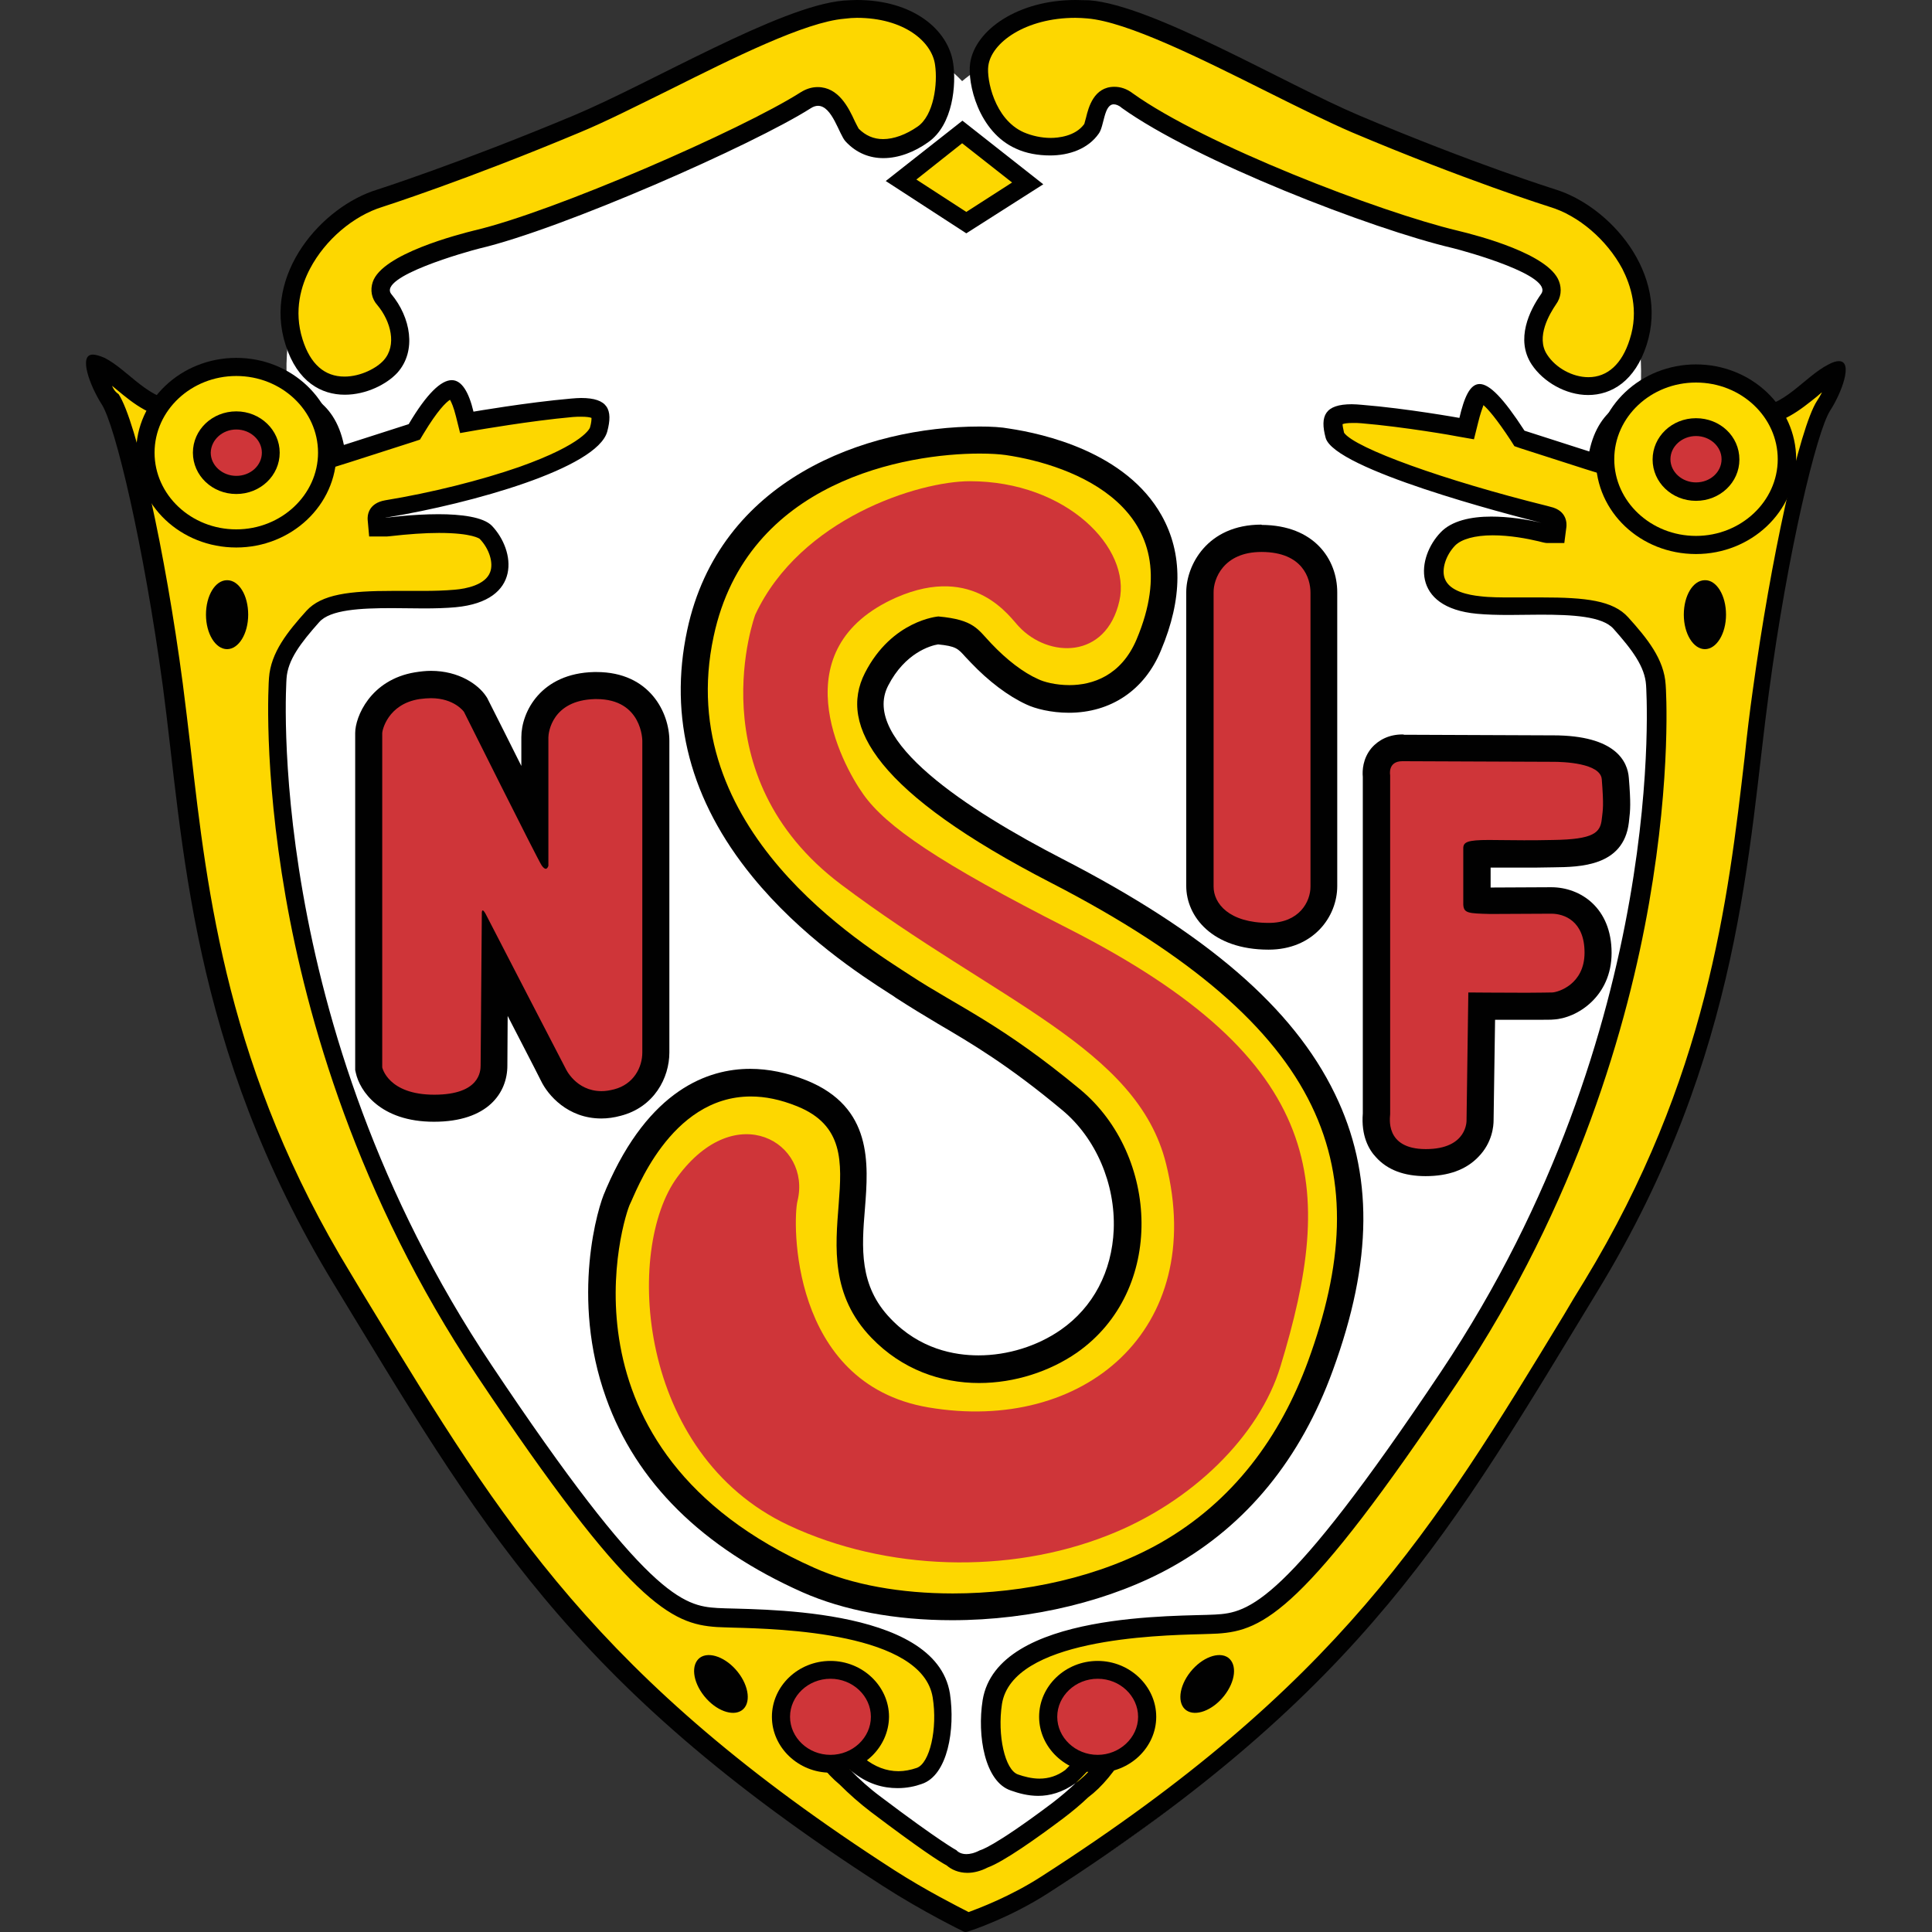 <?xml version="1.0" encoding="utf-8"?>
<!-- Generator: Adobe Illustrator 24.0.1, SVG Export Plug-In . SVG Version: 6.00 Build 0)  -->
<svg version="1.1" id="Layer_1" xmlns="http://www.w3.org/2000/svg" xmlns:xlink="http://www.w3.org/1999/xlink" x="0px" y="0px"
	 viewBox="0 0 650 650" style="enable-background:new 0 0 650 650;" xml:space="preserve">
<rect x="0" y="0" width="650" height="650" fill="#333333" stroke="none"/>
<style type="text/css">
	.st0{fill:#FFFFFF;}
	.st1{fill:#FDD700;}
	.st2{fill:#010101;}
	.st3{fill:#FEDC00;}
	.st4{fill:#CF3539;}
</style>
<g>
	<path class="st0" d="M323.7,27.3c0,0,24.7-21.6,51.7-13.9C400,20.3,463.2,57.2,517.8,73c13.6,3.9,34.6,17.5,33.8,41.3
		c0,0,1.2,14.6,0,16.5c-1.2,1.9,17.2-7.3,36.6,10c0,0,8.2-1.7,12.6,0.2c6.5,2.7,11.6-4.1,4.7,11.3c-7,15.4-14.2,86.7-16,99.9
		c-10.4,81.1-13,115.5-68.1,207.8c-20.8,34.7-42.9,67-69.1,94.9c-44,47.1-93.7,81.5-126.9,94.2c0,0-104.3-52.5-164.5-142.4
		c-65.3-97.5-87.7-138.7-96.9-222.8s-4.1-109-7.5-123.2c-3.9-16.6-17.6-26.5-11.2-25.2c5.8,1.3,7,1.5,12.6,5.6
		c4.3,3.1,11.2,4.7,11.2,4.7s7.5-22.8,27.5-17.3c0,0-4.5-37.7,27.1-51.3c31.7-13.6,107.6-41.9,138.7-58.8
		C290.3,3.5,313.4,16.4,323.7,27.3z"/>
	<g>
		<path class="st1" d="M116,129.7c-5.7,0-13.2-2.5-17.1-14.6c-3.5-10.7-0.5-20.2,2.7-26.1c5.5-10.3,15.7-19.1,26.1-22.2
			c0.3-0.1,28.1-9,66.3-25c8.6-3.6,19-8.8,29.9-14.2c21.7-10.9,46.2-23.2,60-24.3c1.5-0.1,2.8-0.2,4.2-0.2
			c18.3,0,28.1,9.7,29.4,18.5c1,6.5-0.2,18.7-7.2,23.6c-4.4,3-9.2,4.8-13.4,4.8c-4.1,0-7.6-1.6-10.4-4.6c-0.4-0.4-1.2-2-1.8-3.2
			c-2-4.1-4.7-9.8-9.8-9.8c-1.4,0-2.7,0.4-4.1,1.3c-19.9,12.7-83.8,40.5-110.5,46.8c-0.3,0.1-29.5,7.2-32.2,15.4
			c-0.6,1.8-0.2,3.5,1,5c5.3,6.3,7.7,16.1,2,22.4C128.6,126.5,122.3,129.7,116,129.7z"/>
		<path class="st2" d="M288.3,6L288.3,6c15.8,0,25.3,8,26.3,15.9c0.9,6.2-0.4,16.9-5.9,20.7c-3.9,2.7-8,4.2-11.6,4.2
			c-3.2,0-5.9-1.2-8.2-3.5c-0.3-0.5-0.9-1.7-1.3-2.5c-2.1-4.6-5.5-11.5-12.5-11.5l0,0c-2,0-3.9,0.6-5.8,1.8
			c-19.8,12.6-83.1,40.2-109.6,46.4c-5.2,1.3-31.2,7.9-34.3,17.4c-0.9,2.7-0.4,5.6,1.6,7.8c4.5,5.4,6.6,13.5,2.1,18.5
			c-2.3,2.6-7.7,5.5-13.2,5.5c-6.7,0-11.5-4.2-14.1-12.5c-3.1-9.8-0.4-18.3,2.5-23.8c5.1-9.7,14.6-17.8,24.4-20.8
			c0.3-0.1,28.1-9,66.5-25.1c8.7-3.6,19.1-8.9,30.1-14.3c21.4-10.7,45.6-22.8,58.8-23.9C285.7,6.1,287,6,288.3,6 M288.3,0
			c-1.5,0-2.9,0.1-4.5,0.2C262.4,2,219,28,192.9,38.9c-38.5,16.1-66,24.9-66,24.9c-18.4,5.6-38.6,28.3-30.8,52.3
			c4,12.5,12.1,16.7,19.9,16.7c7.2,0,14.1-3.5,17.7-7.4c6.6-7.4,4.4-18.7-2-26.4c-4.9-5.9,25.6-14.4,29.6-15.4
			c27.7-6.5,92-34.8,111.5-47.2c0.9-0.6,1.8-0.8,2.4-0.8c4.8,0,7.1,9.7,9.3,12c3.7,4,8.2,5.6,12.7,5.6c5.2,0,10.5-2.1,15-5.3
			c8.6-5.9,9.5-19.8,8.5-26.5C319.1,10,307.2,0,288.3,0L288.3,0z"/>
	</g>
	<path class="st1" d="M534.4,129.8c-6.3,0-13-3.6-16.5-9c-4.9-7.4,0.6-16.7,3.1-20.3c1.1-1.5,1.3-3.2,0.7-5
		c-3.1-8.2-30.8-14.8-32-15.1c-27.3-6.5-85.7-29-110.4-46.7c-1.6-1.2-3-1.7-4.5-1.7c-4.5,0-5.8,4.9-6.5,8.1c-0.3,1.1-0.7,2.6-1,3
		c-2.6,3.9-7.7,6.1-13.9,6.1c-3.5,0-7.2-0.8-10.2-2.1c-11.4-5.1-14.4-20.4-13.7-25.6c1.3-8.9,14-18.5,32.4-18.5
		c1.4,0,2.8,0.1,4.3,0.2c14,1.2,39.1,13.7,61.4,24.8c10.5,5.3,20.6,10.2,28.7,13.7c38.2,16.1,66,24.9,66.3,25
		c10.4,3.1,20.8,11.9,26.1,22.3c3.1,5.9,6.1,15.4,2.7,26.1C548.1,124.7,542.1,129.8,534.4,129.8L534.4,129.8z"/>
	<path class="st2" d="M361.8,6c1.4,0,2.7,0.1,4,0.2C379.2,7.3,404,19.7,426,30.7c10.6,5.3,20.7,10.3,28.8,13.8
		c38.3,16.2,66.3,25,66.6,25.1c9.7,2.9,19.2,11.1,24.4,20.8c2.8,5.5,5.7,14,2.5,23.8c-2.6,8.3-7.5,12.7-13.9,12.7
		c-5.3,0-11-3.1-13.9-7.6c-3.9-5.9,0.9-13.8,3-16.9c1.7-2.3,2-5.2,1-7.8c-3.4-9.1-27-15.3-34.1-17c-26.4-6.3-85.3-29-109.3-46.2
		c-2.1-1.6-4.2-2.2-6.2-2.2c-6.9,0-8.7,7-9.5,10.3c-0.2,0.7-0.5,1.8-0.6,2.2c-3,4.2-8.9,4.7-11.3,4.7c-3.1,0-6.3-0.7-9.1-1.9
		c-9.9-4.4-12.5-17.9-11.9-22.3C333.5,14.3,345.1,6,361.8,6 M361.8,0c-19.2,0-33.7,10-35.4,21.2c-1,6.8,2.8,23.2,15.4,28.8
		c3.4,1.6,7.5,2.3,11.5,2.3c6.4,0,12.8-2.2,16.4-7.4c1.8-2.5,1.7-9.8,5-9.8c0.7,0,1.7,0.3,2.7,1.2C402.1,54,461.2,77,488.9,83.5
		c4,1,34,9.2,29.6,15.4c-3.9,5.5-8.7,15.3-3.2,23.7c3.9,5.9,11.5,10.3,19,10.3c7.9,0,15.8-4.7,19.7-16.9c7.7-24-12.5-46.7-30.8-52.3
		c0,0-27.5-8.6-66-24.9c-25-10.6-69.4-37.1-90.7-38.7C364.8,0.1,363.2,0,361.8,0L361.8,0z"/>
	<g>
		<polygon class="st1" points="325.1,74.9 303.2,60.6 323.7,44.4 345.8,61.7 		"/>
		<path class="st2" d="M325.1,78.5L298,60.9l25.8-20.3L351,62L325.1,78.5z M308.3,60.4l16.8,10.9l15.4-9.9l-16.8-13.2L308.3,60.4z"
			/>
	</g>
	<path class="st1" d="M325.1,646.8c-1.8-0.9-14.1-7-26.4-14.9C198.1,567.3,166.2,514.7,122,441.9l-7-11.6
		c-41.7-68.5-48.8-129-54.4-177.6c-0.9-7.8-1.8-15.1-2.7-22.1c-6.4-47.9-16.1-88.5-21.1-96.2c-2.9-4.6-4.7-9.7-4.8-11.9
		c0.3,0.1,0.8,0.3,1.4,0.6c2.6,1.4,5.3,3.5,7.9,5.8c5.3,4.4,11.1,9.3,19.3,9.3c2.2,0,4.6-0.4,6.9-1.2c8.4-2.6,15.7-4,21.9-4
		c13,0,20.5,5.7,22.9,17.4l0.7,3.3l26.1-8.4l0.6-1c7.4-12.4,11-13.4,12-13.4c1.1,0,2.9,2.1,4.4,8.3l0.7,2.8l2.8-0.5
		c0.2,0,17.8-3.2,32.5-4.4c1.2-0.1,2.1-0.1,3.1-0.1c3.1,0,5.3,0.6,6,1.6c0.7,1,0.7,3-0.1,5.9c-2.5,9.4-38.9,21.3-71.2,26.6
		c-1,0.2-3.7,0.6-3.5,3.4l0.2,2.8h2.8c0.1,0,0.4,0,1-0.1c6.2-0.7,11.9-1.1,16.9-1.1c11.7,0,15,2,15.9,2.9c3.3,3.4,6,9.5,4.2,14.4
		c-1.7,4.4-6.6,7.1-14.4,7.9c-3.4,0.3-7.4,0.4-10.5,0.4c-1.8,0-3.5,0-5.3,0s-3.6,0-5.4,0c-13.4,0-22.4,1-26.7,5.8
		c-5.9,6.6-11.3,13.3-11.8,20.9c-0.1,1.2-7.4,117.7,69.4,232.9c54.5,81.6,66.6,82.4,78.3,83.1c1.3,0.1,3,0.1,5.4,0.2
		c18,0.5,66.1,1.8,70,26c1.8,11-0.9,24.9-7.4,27c-2.3,0.8-4.8,1.2-7.1,1.2c-4.9,0-9.6-1.8-13.8-5.3l-4.1,4.5
		c3.1,3.2,6.6,6.2,10.4,9.1c17.2,13,23.8,17.1,25.5,18c0.8,0.8,2.4,2,5.2,2c1.8,0,3.7-0.5,5.7-1.5c2-0.7,8-3.6,24.9-16.3
		c2.9-2.2,5.8-4.6,8.3-7l-3.9-4.7c-3.4,2.5-6.9,3.7-10.7,3.7c-3,0-5.9-0.8-8.2-1.6c-6.5-2.1-9.2-16-7.4-27c3.9-24.4,52-25.7,70-26
		c2.2-0.1,4.1-0.1,5.4-0.2c11.7-0.8,23.8-1.5,78.3-83.1c77-115.2,69.5-231.8,69.4-232.9c-0.5-7.6-5.9-14.1-11.8-20.8
		c-4.3-4.8-13.4-5.8-26.7-5.8c-1.8,0-3.6,0-5.4,0c-1.8,0-3.5,0-5.2,0c-3.1,0-7.1,0-10.5-0.4c-7.8-0.8-12.8-3.5-14.4-7.9
		c-1.9-5,0.9-10.9,4.2-14.4c2.7-2.8,7.8-4.3,14.8-4.3c6,0,12.1,1.1,16.2,2l1.5-5.9c-38.6-9.6-68.9-21-70.3-26.4
		c-0.8-2.9-0.9-5-0.1-5.9s2.9-1.6,6-1.6c1,0,2,0,3.1,0.1c14.6,1.3,32.3,4.4,32.5,4.4l2.8,0.5l0.7-2.8c2.1-9,3.8-9.2,3.9-9.2
		c0.6,0,3.8,0.7,12.6,14.2l0.6,0.9l26,8.4l0.7-3.3c2.4-11.7,9.9-17.4,22.9-17.4c6.2,0,13.6,1.4,21.9,4c2.3,0.8,4.7,1.2,6.9,1.2
		c8.2,0,14.1-5,19.3-9.3c2.7-2.2,5.3-4.4,7.9-5.8c0.6-0.3,1.1-0.5,1.4-0.6c-0.1,2.1-1.9,7.2-4.8,11.9c-5,7.8-14.6,48.3-21.1,96.2
		c-1,7.1-1.8,14.4-2.7,22.1c-5.7,48.7-12.6,109.1-54.4,177.6l-7,11.6c-44.2,72.7-76.1,125.2-176.6,189.9
		c-13,8.3-26.1,12.6-26.2,12.6L325.1,646.8z M375.7,574.6c-1.6,3.5-3.1,6.8-4.8,9.7l5.2,3.1c3.9-6.2,5.2-10.5,5.3-10.7L375.7,574.6z
		 M268.7,574.4c0,0.1,1.1,3.4,3.9,8.4l5.4-2.9c-1.2-2.2-2.3-4.8-3.5-7.5L268.7,574.4z"/>
	<path class="st2" d="M37.7,129.8c0.6,0.5,1.1,0.9,1.7,1.4c5.4,4.5,12,9.9,21.3,9.9c2.5,0,5.2-0.4,7.8-1.3
		c8.1-2.5,15.1-3.8,21.1-3.8c11.5,0,17.8,4.8,20,15l1.4,6.6l6.4-2l21.8-7l2.1-0.7l1.2-2c4.7-7.8,7.5-10.5,8.9-11.4
		c0.5,0.9,1.2,2.4,2,5.6l1.4,5.6l5.7-1c0.2,0,17.7-3.1,32.2-4.4c1.1-0.1,2-0.1,2.8-0.1c2,0,3,0.2,3.5,0.4c0,0.5,0,1.5-0.5,3.2
		c0,0.1-1.8,5.5-23.8,13.3c-12.9,4.5-29.7,8.7-45,11.2c-6,1-6.1,5.4-6,6.6l0.5,5.6h5.6c0.1,0,0.6,0,1.4-0.1
		c6.1-0.7,11.7-1.1,16.5-1.1c11.3,0,13.7,2,13.7,2c3.2,3.3,4.7,8.1,3.5,11.2c-1.6,4.3-8.1,5.6-11.9,5.9c-3.3,0.3-7.2,0.4-10.2,0.4
		c-1.7,0-3.4,0-5.2,0c-1.9,0-3.6,0-5.5,0c-14.5,0-23.9,1.1-29,6.7c-6.3,7-12,14-12.6,22.6c-0.1,1.2-2,30,5.6,73.6
		c7,40.1,23.9,100.6,64.4,161.2c51.5,77.1,65.4,83.5,80.7,84.5c1.4,0.1,3.1,0.1,5.5,0.2c15.7,0.4,63.6,1.7,67.1,23.5
		c1.7,10.5-1,22.2-5.4,23.7c-2,0.7-4.2,1.1-6.1,1.1c-4.1,0-8-1.5-11.6-4.4c-4-4.1-7.3-8.4-9.9-12.9c-1.2-2.1-2.2-4.6-3.3-7.1
		l-11.4,4c0.1,0.4,1.2,3.8,4.1,9c3.6,6.7,7.7,12.1,12.3,15.9c3.2,3.2,6.7,6.3,10.5,9.2c16.4,12.4,23.2,16.8,25.5,18
		c1.6,1.4,4,2.5,7,2.5c2.1,0,4.5-0.6,6.8-1.8c5.3-1.9,16.6-9.9,25.5-16.6c2.9-2.2,5.8-4.6,8.3-7c4.7-3.5,9.1-8.9,13.1-15.7
		c4-6.4,5.4-10.9,5.6-11.4l-11.4-4.1c-1.5,3.4-3,6.5-4.6,9.3c-2.8,4.4-6.3,8.7-10.4,12.7c-2.7,2-5.6,2.9-8.7,2.9
		c-2.6,0-5.2-0.7-7.2-1.4c-4.4-1.5-7-13.2-5.4-23.7c3.5-21.8,51.4-23.1,67.1-23.5c2.3-0.1,4.1-0.1,5.5-0.2
		c15.3-1,29.2-7.4,80.7-84.5c40.5-60.7,57.4-121.1,64.4-161.2c7.6-43.5,5.7-72.4,5.6-73.5c-0.5-8.6-6.2-15.6-12.6-22.7
		c-5.1-5.7-14.4-6.7-29-6.7c-1.8,0-3.6,0-5.4,0c-1.8,0-3.5,0-5.2,0c-3,0-7,0-10.2-0.4c-3.8-0.4-10.3-1.6-11.9-5.9
		c-1.2-3.1,0.3-7.9,3.5-11.2c2.1-2.1,6.6-3.4,12.6-3.4c5.8,0,11.6,1.1,15.4,2c2.3,0.6,2.5,0.6,3.3,0.6h5.4l0.7-5.4
		c0.1-0.9,0.4-5.5-5.4-6.8l-1.1-0.3c-34.7-8.6-64.6-19.4-68.3-24.6c-0.4-1.7-0.5-2.5-0.5-2.9c0.5-0.2,1.5-0.4,3.5-0.4
		c0.9,0,1.9,0,2.8,0.1c14.4,1.2,32,4.3,32.2,4.4l5.7,1l1.4-5.6c0.7-2.9,1.4-4.8,1.8-5.9c1.6,1.4,4.4,4.6,9.2,11.9l1.2,1.9l2,0.7
		l21.8,7l6.4,2l1.4-6.6c2.1-10.2,8.5-15,20-15c5.9,0,13,1.3,21.1,3.8c2.6,0.9,5.3,1.3,7.8,1.3c9.3,0,15.9-5.6,21.3-9.9
		c0.6-0.5,1.1-1,1.7-1.4c-0.5,1-1.1,2-1.7,2.9c-5.9,9.2-15.5,52.9-21.6,97.4c-1,7.1-1.9,14.4-2.7,22.2
		c-5.6,48.4-12.6,108.5-53.9,176.4c-2.4,3.9-4.8,7.8-7,11.6c-43.9,72.3-75.7,124.6-175.7,188.8c-10.5,6.8-21.3,10.8-24.5,12
		c-3.7-1.9-14.4-7.3-25-14.1c-100-64.4-131.8-116.7-175.8-189c-2.3-3.8-4.7-7.7-7-11.6c-41.5-67.9-48.4-128.1-53.9-176.4
		c-0.9-7.8-1.8-15.1-2.7-22.2c-5.9-44.6-15.6-88.3-21.6-97.4C38.7,131.8,38.1,130.8,37.7,129.8 M31.2,119.3c-4.9,0-0.9,10.6,3,16.7
		c4.6,7.1,14.1,47.1,20.6,95c6.9,51.7,8.8,121,57.5,201S190.7,566.1,297,634.5c13.5,8.7,26.9,15.2,26.9,15.2s0.4,0.3,1,0.3
		c0.3,0,0.7-0.1,1.2-0.3c0,0,13.5-4.3,26.9-13c106.3-68.4,135.9-122.5,184.6-202.5s50.5-149.3,57.5-201c6.4-47.9,16.1-87.9,20.6-95
		c3.9-6,7.9-16.7,3-16.7c-0.9,0-2,0.3-3.5,1.1c-8.4,4.3-14.9,14.6-25.8,14.6c-1.9,0-3.9-0.3-6-1c-6.1-2-14.6-4.1-22.8-4.1
		c-11.6,0-22.7,4.4-25.9,19.8l-21.8-7c-7.2-11.1-11.8-15.7-15.1-15.7c-3.3,0-5.2,4.6-6.8,11.4c0,0-17.8-3.2-32.8-4.4
		c-1.2-0.1-2.3-0.2-3.4-0.2c-9,0-10.8,3.9-8.8,11.3c2.9,10.6,61.4,25.8,72.6,28.6c0.4,0.1,0.7,0.2,1.1,0.3c0.5,0.1,0.8,0.2,0.8,0.2
		s-0.7-0.2-1.9-0.5c-5.1-1.2-11.1-2.1-16.9-2.1c-6.8,0-13.3,1.4-17,5.3c-8,8.3-10.2,25.3,12.2,27.4c3.2,0.3,6.9,0.4,10.8,0.4
		c3.5,0,7-0.1,10.6-0.1c10.6,0,20.7,0.5,24.5,4.7c6.4,7.2,10.6,12.8,11,19c0,0,8.3,115.4-69,231c-52.5,78.5-64.7,81.1-76,81.7
		c-11.4,0.7-73.3-1.3-78.2,28.8c-1.9,11.9,0.7,27.5,9.5,30.4c2.5,0.9,5.7,1.8,9.2,1.8c3.8,0,8.1-1.1,12.6-4.3
		c5.5-5.2,9.2-10.1,11.8-14.2c1.7-2.9,3.3-6.1,4.9-9.9c0,0-1.2,4-4.9,9.9c-4,6.9-7.9,11.4-11.8,14.2c-2.3,2.2-5,4.5-8,6.8
		c-20.1,15.1-24.2,15.8-24.2,15.8c-1.9,1-3.4,1.3-4.6,1.3c-2.3,0-3.3-1.3-3.3-1.3s-5.5-2.9-25.5-18c-3.9-2.9-7.2-5.9-10-8.8
		c-3.8-3.1-7.5-7.7-11-14.4c-2.7-4.7-3.6-7.8-3.6-7.8c1.2,2.8,2.3,5.5,3.6,7.8c2.2,3.9,5.8,9,11,14.4c5.5,4.6,10.9,5.9,15.7,5.9
		c3.1,0,5.9-0.6,8.1-1.4c8.8-2.9,11.3-18.5,9.5-30.4c-4.8-30-66.8-28.1-78.2-28.8s-23.6-3.2-76-81.7c-77.3-115.6-69-231-69-231
		c0.4-6.2,4.6-11.8,11-19c3.7-4.2,13.9-4.7,24.5-4.7c3.5,0,7.1,0.1,10.6,0.1c3.9,0,7.6-0.1,10.8-0.4c22.4-2.1,20.1-19.1,12.2-27.4
		c-2.9-3-10.5-3.9-18-3.9c-8.9,0-17.6,1.2-17.8,1.2c-0.1,0,0.2-0.1,1-0.2c27.8-4.6,70.2-16.4,73.6-28.8c2-7.4,0.2-11.3-8.8-11.3
		c-1.1,0-2.1,0.1-3.4,0.2c-14.9,1.3-32.8,4.4-32.8,4.4c-1.6-6.7-4-10.6-7.3-10.6c-3.6,0-8.4,4.5-14.5,14.8l-21.8,7
		c-3.2-15.5-14.3-19.8-25.9-19.8c-8.2,0-16.7,2.1-22.8,4.1c-2.1,0.7-4.2,1-6,1c-10.9,0-17.5-10.3-25.8-14.6
		C33.3,119.6,32.1,119.3,31.2,119.3L31.2,119.3z"/>
	<g>
		<path class="st3" d="M79.5,181.1c-16.9,0-30.6-13-30.6-28.9s13.8-28.9,30.6-28.9s30.6,13,30.6,28.9S96.4,181.1,79.5,181.1z"/>
		<path class="st2" d="M79.5,126.5c15.2,0,27.5,11.6,27.5,25.8c0,14.2-12.4,25.8-27.5,25.8c-15.2,0-27.5-11.6-27.5-25.8
			C52,138,64.4,126.5,79.5,126.5 M79.5,120.4c-18.5,0-33.7,14.2-33.7,31.9s15,31.9,33.7,31.9c18.5,0,33.7-14.2,33.7-31.9
			C113.1,134.7,98.1,120.4,79.5,120.4L79.5,120.4z"/>
	</g>
	<g>
		<path class="st4" d="M79.5,163.2c-6.4,0-11.6-4.9-11.6-10.8c0-5.9,5.2-10.8,11.6-10.8s11.6,4.9,11.6,10.8
			C91.1,158.3,85.9,163.2,79.5,163.2z"/>
		<path class="st2" d="M79.5,144.5c4.7,0,8.6,3.5,8.6,7.8c0,4.3-3.8,7.8-8.6,7.8c-4.7,0-8.6-3.5-8.6-7.8
			C71,148,74.8,144.5,79.5,144.5 M79.5,138.4c-8.1,0-14.6,6.2-14.6,13.9c0,7.7,6.5,13.9,14.6,13.9s14.6-6.2,14.6-13.9
			C94.1,144.7,87.6,138.4,79.5,138.4L79.5,138.4z"/>
	</g>
	<g>
		<path class="st3" d="M570.6,183.4c-16.9,0-30.6-13-30.6-28.9s13.8-28.9,30.6-28.9c16.9,0,30.6,13,30.6,28.9
			S587.5,183.4,570.6,183.4z"/>
		<path class="st2" d="M570.6,128.7c15.2,0,27.5,11.6,27.5,25.8s-12.4,25.8-27.5,25.8c-15.2,0-27.5-11.6-27.5-25.8
			C543.1,140.3,555.4,128.7,570.6,128.7 M570.6,122.6c-18.5,0-33.7,14.2-33.7,31.9s15,31.9,33.7,31.9c18.5,0,33.7-14.2,33.7-31.9
			S589.1,122.6,570.6,122.6L570.6,122.6z"/>
	</g>
	<g>
		<path class="st4" d="M570.6,165.3c-6.4,0-11.6-4.9-11.6-10.8s5.2-10.8,11.6-10.8c6.4,0,11.6,4.9,11.6,10.8S577,165.3,570.6,165.3z
			"/>
		<path class="st2" d="M570.6,146.7c4.7,0,8.6,3.5,8.6,7.8c0,4.3-3.8,7.8-8.6,7.8c-4.7,0-8.6-3.5-8.6-7.8
			C562,150.2,565.9,146.7,570.6,146.7 M570.6,140.7c-8.1,0-14.6,6.2-14.6,13.9c0,7.7,6.5,13.9,14.6,13.9c8.1,0,14.6-6.2,14.6-13.9
			C585.2,146.8,578.7,140.7,570.6,140.7L570.6,140.7z"/>
	</g>
	<g>
		<path class="st4" d="M262.7,577.5c0-8.7,7.4-15.8,16.6-15.8c9.2,0,16.6,7,16.6,15.8c0,8.7-7.4,15.8-16.6,15.8
			C270.2,593.3,262.7,586.2,262.7,577.5z"/>
		<path class="st2" d="M279.4,596.4c-10.8,0-19.7-8.5-19.7-18.8s8.8-18.8,19.7-18.8c10.8,0,19.7,8.5,19.7,18.8
			C299,587.9,290.2,596.4,279.4,596.4z M279.4,564.8c-7.5,0-13.6,5.8-13.6,12.8c0,7,6.1,12.8,13.6,12.8c7.5,0,13.6-5.8,13.6-12.8
			S286.9,564.8,279.4,564.8z"/>
	</g>
	<g>
		<path class="st4" d="M352.7,577.5c0-8.7,7.4-15.8,16.6-15.8c9.2,0,16.6,7,16.6,15.8c0,8.7-7.4,15.8-16.6,15.8
			C360.1,593.3,352.7,586.2,352.7,577.5z"/>
		<path class="st2" d="M369.3,596.4c-10.8,0-19.7-8.5-19.7-18.8s8.8-18.8,19.7-18.8c10.8,0,19.7,8.5,19.7,18.8
			S380.1,596.4,369.3,596.4z M369.3,564.8c-7.5,0-13.6,5.8-13.6,12.8c0,7,6.1,12.8,13.6,12.8c7.4,0,13.6-5.8,13.6-12.8
			S376.8,564.8,369.3,564.8z"/>
	</g>
	<path class="st2" d="M83.5,206.8c0,6.4-3.2,11.6-7.1,11.6c-3.9,0-7.1-5.2-7.1-11.6c0-6.4,3.1-11.6,7.1-11.6
		C80.4,195.2,83.5,200.3,83.5,206.8z"/>
	<path class="st2" d="M580.7,206.8c0,6.4-3.2,11.6-7.1,11.6s-7.1-5.2-7.1-11.6c0-6.4,3.1-11.6,7.1-11.6
		C577.5,195.1,580.7,200.3,580.7,206.8z"/>
	<path class="st2" d="M411.8,570.6c-3.9,4.9-9.6,7-12.7,4.8c-3.1-2.2-2.5-8,1.4-12.9c3.9-4.9,9.6-7,12.7-4.8
		C416.3,560,415.7,565.7,411.8,570.6z"/>
	<path class="st2" d="M236.9,570.6c3.9,4.9,9.6,7,12.7,4.8c3.1-2.2,2.5-8-1.4-12.9s-9.6-7-12.7-4.8C232.4,560,233,565.7,236.9,570.6
		z"/>
	<g>
		<path class="st1" d="M320.5,540.5c-18.2,0-35.5-3.2-48.5-9c-32.5-14.5-53.9-35.6-63.7-62.8c-11.4-31.8-2.5-61.7-0.5-66
			c0.1-0.2,0.3-0.6,0.5-1.2c13.4-30.9,31.4-37.5,44.2-37.5c5.6,0,11.4,1.2,17.4,3.6c19.1,7.7,17.9,23.4,16.8,38.5
			c-1.1,13.8-2.2,28,9.9,40.5c10.9,11.4,23.9,13.8,32.9,13.8c10.6,0,21.7-3.4,30.3-9.5c12.1-8.4,19.1-21.7,19.8-37.3
			c0.7-17.1-6.3-33.5-18.9-43.9c-18.5-15.3-31.3-22.8-42.5-29.5c-4.8-2.8-9.4-5.5-13.9-8.6l-2.1-1.5
			c-19.8-12.9-80.2-52.1-66.2-117.6c13.2-61.7,80.6-64.9,93.9-64.9c3.6,0,7,0.2,9.5,0.6c10.7,1.6,36.9,7.3,48,26.9
			c6.4,11.5,6.3,25.4-0.4,41.4c-6.6,15.8-19.7,18.1-26.8,18.1c-5.4,0-9.9-1.3-12.4-2.4c-5.6-2.5-11.7-7.2-17.2-13.1
			c-0.6-0.7-1.2-1.3-1.8-1.9c-3-3.3-4.4-5-12.8-5.8c-2,0.3-13.5,2.4-20.7,16.5c-8.9,17.5,11.5,39.1,60.7,64.5
			c89.3,46,115,94.3,88.8,166.5c-10.4,28.7-27.9,50-51.8,63.5C372.9,534.1,346.6,540.5,320.5,540.5z"/>
		<path class="st2" d="M329.6,152.6c3.7,0,6.7,0.2,8.8,0.5c22.5,3.3,62.6,17.9,44,62c-5.2,12.3-14.9,15.4-22.6,15.4
			c-4.7,0-8.7-1.1-10.5-2c-5-2.2-10.6-6.5-15.8-12c-4.6-4.8-5.7-8-17.8-9.1c0,0-15.6,1.2-24.7,19s4.2,40.5,62.6,70.6
			c95,49,109.8,97.1,86.5,160.9c-9.3,25.4-25.1,47.2-49.7,61.2c-20.3,11.5-46,17-69.8,17c-17.5,0-33.9-2.9-46.6-8.6
			C184.5,487.8,210,408.8,212,405c1.7-3.2,13.3-36.1,40.6-36.1c4.8,0,9.9,1,15.6,3.3c31.4,12.7-2.5,49.4,25,77.9
			c10.3,10.7,23.4,15.2,36.2,15.2c12,0,23.8-3.9,32.9-10.2c29.9-20.9,27.7-66.4,1.2-88.5c-26.5-22-41.4-28.1-57-38.3
			c-15.6-10.2-80.4-49.1-66.4-114.2C251.3,161.5,305.3,152.6,329.6,152.6 M329.6,143.5c-38.6,0-87.6,17.9-98.4,68.5
			c-6.3,29.5,1.1,57.4,21.9,82.9c16.3,20,36.5,33.2,46.2,39.4c0.8,0.5,1.6,1,2.1,1.4c4.8,3.1,9.4,5.9,14.1,8.7
			c11.1,6.5,23.7,13.9,41.9,29.1c11.3,9.4,17.9,24.8,17.3,40.2c-0.6,14.1-6.9,26.1-17.8,33.7c-7.9,5.5-17.9,8.6-27.7,8.6
			c-8.1,0-19.8-2.1-29.6-12.4c-10.6-11-9.7-23.7-8.6-37c1.2-15.2,2.6-34.1-19.6-43.1c-6.5-2.6-12.9-3.9-19-3.9
			c-14.1,0-34,6.9-48.4,40.2c-0.2,0.4-0.3,0.8-0.4,1c-2.3,4.7-11.8,35.8,0.3,69.5c10.1,28.4,32.4,50.4,66.1,65.4
			c13.8,6.1,31.2,9.4,50.3,9.4c26.8,0,53.9-6.6,74.3-18.1c24.9-14,43-36.2,53.8-65.9c13.5-36.9,13.7-66.4,0.7-93.1
			c-14-28.9-43.1-54-91.6-79c-32-16.5-68.1-40-58.7-58.3c5.7-11.1,14.3-13.5,16.8-13.9c6,0.6,6.7,1.4,9.2,4.2c0.6,0.6,1.2,1.3,1.9,2
			c5.9,6.2,12.5,11.2,18.6,14c2.9,1.4,8.3,2.8,14.3,2.8c14.1,0,25.5-7.6,31-21c7.3-17.3,7.4-32.6,0.2-45.4
			c-12-21.4-39.9-27.5-51.2-29.2C337,143.7,333.5,143.5,329.6,143.5L329.6,143.5z"/>
	</g>
	<g>
		<path class="st4" d="M426.8,315.1c-16,0-23.1-8.4-23.1-16.8v-98.9c0-7.3,5.6-18.2,20.7-18.2c15.6,0.1,21.1,9.9,21.1,18.2v98.9
			C445.4,306.6,439,315.1,426.8,315.1z"/>
		<path class="st2" d="M424.4,185.7c0.1,0,0.1,0,0.2,0c13.7,0.1,16.3,8.9,16.3,13.7v98.9c0,5.1-3.8,12.2-14,12.2
			c-13.5,0-18.6-6.6-18.6-12.2v-98.9C408.2,194.8,411.6,185.7,424.4,185.7 M424.4,176.5c-18.4,0-25.3,13.9-25.3,22.7v98.9
			c0,10.2,8.7,21.4,27.7,21.4c15,0,23.1-11,23.1-21.4v-98.8c0-11.2-7.8-22.6-25.4-22.7L424.4,176.5L424.4,176.5z"/>
	</g>
	<g>
		<path class="st4" d="M479.6,391.1c-5.9,0-10.2-1.7-13.2-4.8c-2.6-2.9-3.8-6.8-3.3-11.5V261.1c-0.1-1.3-0.2-4.1,1.9-6.4
			c1.1-1.4,3.2-2.9,6.9-2.9l49.6,0.2c0,0,0.4,0,0.9,0c13,0,20.4,3.6,21,10.1c0.7,8.2,0.5,10.1,0.1,13.4l-0.1,0.9
			c-1.1,9-8.4,10.8-20.8,11c-4.2,0.1-7.4,0.1-10,0.1c-2.9,0-5.1,0-7.1,0c-1.6,0-4.6,0-4.6,0c-2,0-3.3,0.1-4.2,0.1
			c0,3.8,0,12.2,0,15.6c1.2,0.1,2.8,0.1,4.5,0.1l0,0c0.4,0,17.2-0.1,20.6-0.1c7.8,0,15.8,5.5,15.8,17.6c0,12.9-10.4,17.7-15.1,17.9
			c-0.6,0-2.1,0.1-8.9,0.1c-5.1,0-11.1,0-15.1,0l-0.5,38.5c0,0.3,0.1,5.1-3.8,9.1C490.8,389.4,485.9,391.1,479.6,391.1z"/>
		<path class="st2" d="M471.8,256.1c0.1,0,0.2,0,0.4,0l49.4,0.2c0,0,0.3,0,0.9,0c3.4,0,16,0.4,16.4,5.9c0.7,9,0.4,10,0,13.4
			c-0.5,4.5-2.6,6.8-16.3,7c-4.1,0.1-7.3,0.1-9.9,0.1c-5.1,0-8.1-0.1-11.7-0.1h-0.1c-7.2,0-8.6,0.7-8.6,2.8c0,1.3,0,18.8,0,18.8
			c0.1,3.1,1.7,3.1,9.1,3.3c0,0,17.1-0.1,20.5-0.1c4.3,0,11.2,2.4,11.2,13.1s-8.9,13.3-10.8,13.4c-1,0-4.5,0.1-8.7,0.1
			c-8.4,0-19.6-0.1-19.6-0.1l-0.6,43c0,0,0.4,9.7-13.7,9.7c-14,0-12-10.8-12-11.7c0-0.8,0-114.1,0-114.1S466.8,256.1,471.8,256.1
			 M471.8,247.1L471.8,247.1c-4.3,0-7.9,1.7-10.4,4.6c-2.9,3.5-3.1,7.5-2.9,9.7c0,7.9,0,106.5,0,113.2c-0.6,7.5,2,12.2,4.5,14.8
			c3.8,4.2,9.4,6.3,16.6,6.3c7.6,0,13.6-2.1,17.8-6.5c4.7-4.8,5.1-10.4,5.1-12.3l0.5-33.8c3.4,0,7.2,0,10.6,0c6.7,0,8.4,0,9.1-0.1
			c7.9-0.4,19.5-7.8,19.5-22.4c0-15.2-10.5-22.1-20.3-22.1c-3.2,0-18.9,0.1-20.4,0.1l0,0c0-2.1,0-4.6,0-6.7c1.5,0,2.7,0,4.1,0
			c2,0,4.3,0,7.1,0c2.6,0,5.9,0,10-0.1c8.8-0.1,23.5-0.3,25.3-15l0.1-0.9c0.4-3.3,0.6-5.7-0.1-14.2c-0.4-5.4-4.3-14.3-25.5-14.3
			c-0.4,0-0.8,0-1,0l-49.1-0.2C472.2,247.1,472,247.1,471.8,247.1L471.8,247.1z"/>
	</g>
	<path class="st4" d="M146.1,372.8c-19,0-21.8-12.3-21.9-12.9l-0.1-0.5V246.6c0-2.6,2.9-13.7,16.3-15.9c1.6-0.3,3.1-0.4,4.7-0.4
		c10,0,14.3,5.9,14.8,6.5l0.2,0.3l0.2,0.3c5.9,11.8,14.2,28.4,19.8,39.4V248c0-4.7,3.6-17.1,20-17.4h0.7c16.4,0,20,13.5,20,18.6
		v104.9c0,6.7-4,14.5-12.9,16.9c-1.9,0.5-3.6,0.7-5.4,0.7l0,0c-11.4,0-16-9.9-16.2-10.2c-0.1-0.2-11.8-22.7-19.7-38l-0.3,35.1
		C166.2,361.8,164.7,372.8,146.1,372.8L146.1,372.8z"/>
	<path class="st2" d="M145,234.9c7.9,0,11.1,4.6,11.1,4.6s24.5,49.1,26.1,51.6c0.6,0.9,1.1,1.2,1.4,1.2c0.6,0,0.9-1,0.9-1
		s0-41.6,0-43.2s1.2-12.5,15.6-12.9c0.2,0,0.4,0,0.6,0c15.4,0,15.4,14,15.4,14v104.9c0,5-2.9,10.7-9.5,12.4
		c-1.6,0.4-2.9,0.6-4.2,0.6c-8.7,0-12.1-7.6-12.1-7.6s-25.5-49.2-26.9-52c-0.5-0.9-0.8-1.2-1-1.2c-0.4,0-0.3,1.4-0.3,1.4l-0.4,50.7
		c0,1.9-0.2,9.9-15.6,9.9l0,0c-15.6,0-17.5-9.2-17.5-9.2s0-111.7,0-112.5s1.8-9.7,12.5-11.4C142.6,235,143.9,234.9,145,234.9
		 M145,225.7L145,225.7c-1.8,0-3.5,0.2-5.4,0.5c-15,2.5-20.1,15-20.1,20.4V359v1l0.2,0.9c1.3,6.1,8.2,16.5,26.3,16.5
		c18.2,0,24.7-9.8,24.7-18.9l0.1-16.7c4.3,8.4,8.6,16.6,11.2,21.8c2.3,4.8,9,12.7,20.3,12.7c2.1,0,4.3-0.3,6.5-0.9
		c11.3-2.9,16.4-12.8,16.4-21.3V249.2c0-9.3-6.5-23.1-24.5-23.1c-0.2,0-0.5,0-0.8,0c-17.9,0.4-24.5,13.4-24.5,21.9v9.7
		c-3.9-7.8-7.9-15.8-11.2-22.3l-0.3-0.6l-0.4-0.6C160.9,230.3,154.4,225.7,145,225.7L145,225.7z"/>
	<path class="st4" d="M342.8,210.8c9.9,10.6,29.3,11.1,33.8-8.6c4.1-17.8-17.8-40.3-50.3-40.3c-17.1,0-57,12.4-72.2,44.9
		c0,0-20,54,28.9,90.8c52.4,39.4,99.6,54.9,109.3,93.9c13.9,55.8-27.6,90.9-80,82c-46.8-8-45.6-63-44-69.4
		c4.8-19.5-20.6-35-40.4-8.1c-17.8,24.1-13.7,93.2,37.5,117.2c32.9,15.4,73.9,16.5,107.2,3.4c28.4-11.1,51.1-33.5,58.2-56.9
		c18.3-60.2,16.6-102.5-71.4-147.3c-43.9-22.3-61.3-34.4-68.9-45.1c-7.6-10.6-27.8-49.1,11.1-66.3
		C328,189.5,339.9,207.9,342.8,210.8z"/>
</g>
</svg>
